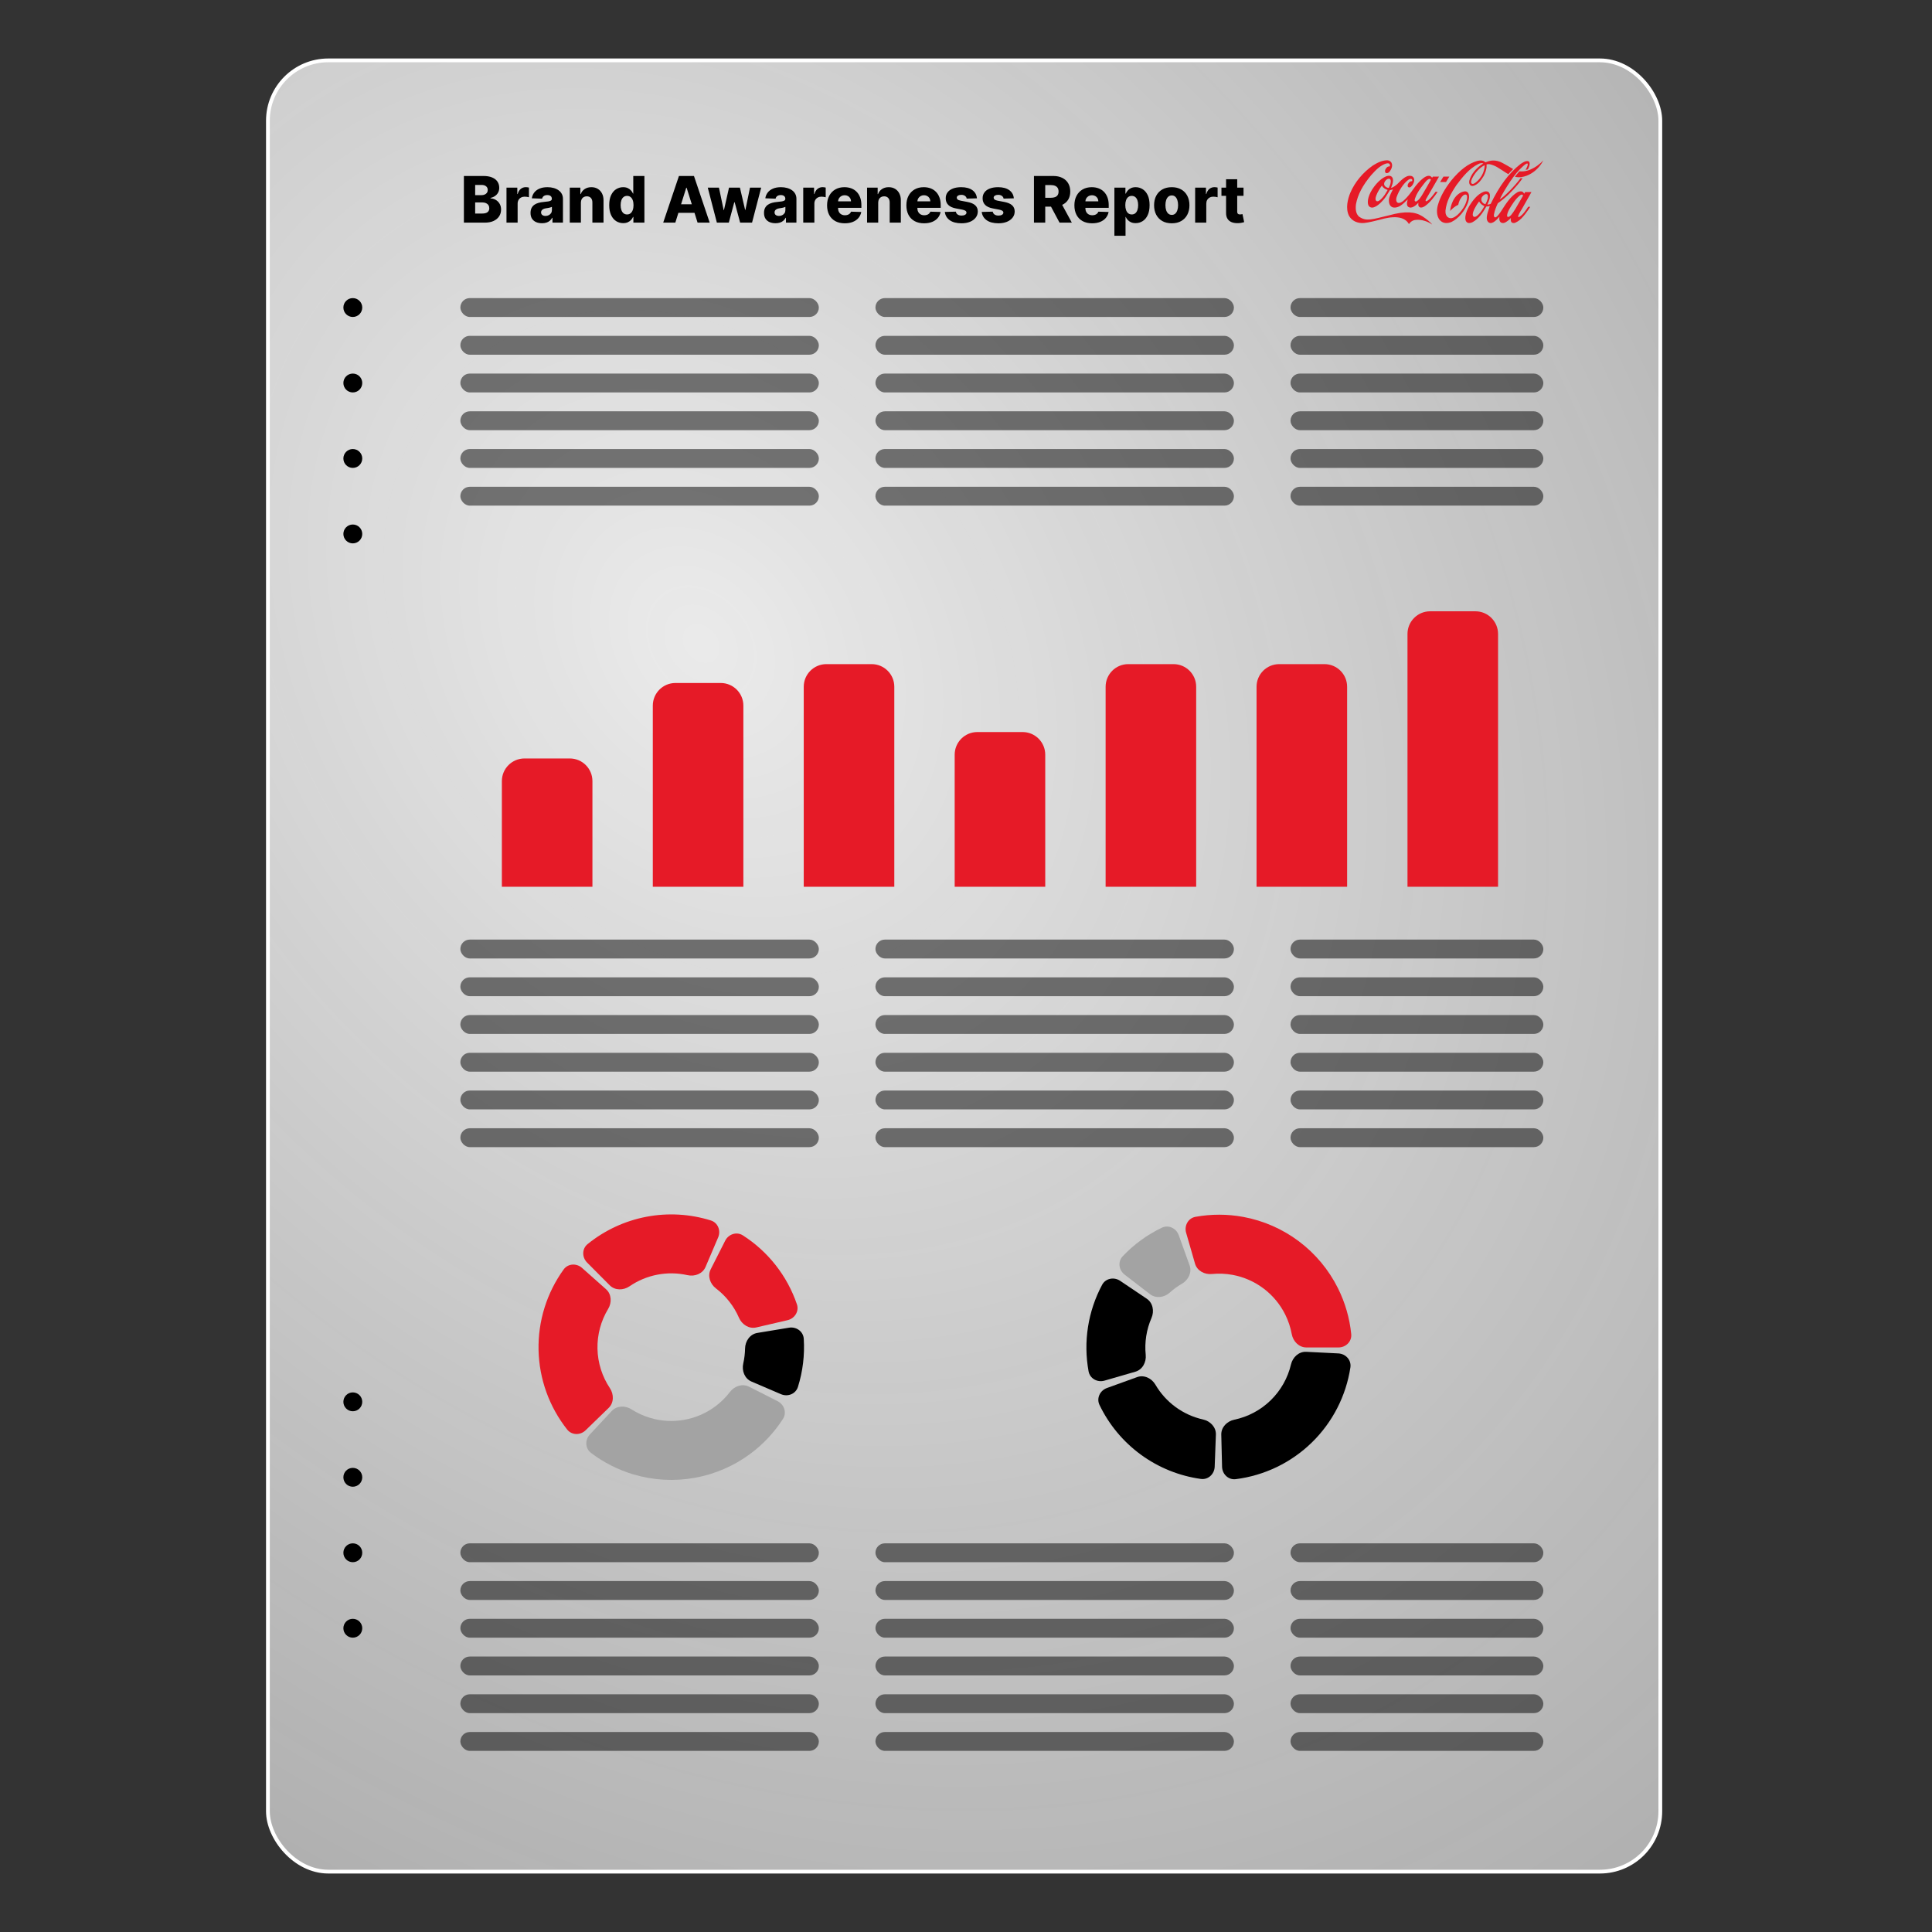 <svg width="512" height="512" viewBox="0 0 512 512" fill="none" xmlns="http://www.w3.org/2000/svg">
<rect x="0" y="0" width="512" height="512" fill="#333333" stroke="none"/>
<rect x="71" y="16" width="369" height="480" rx="16" fill="url(#paint0_radial_25_119)" stroke="white"/>
<g clip-path="url(#clip0_25_119)">
<path d="M376.969 57.34C375.034 56.093 372.408 55.874 368.173 57.049C363.658 58.11 362.153 58.79 360.176 57.425C359.417 56.754 359.144 55.675 359.348 54.119C359.819 51.583 361.094 49.143 363.357 46.437C364.621 45.029 365.793 43.82 367.34 43.335C368.526 43.031 368.416 43.963 368.272 44.096C368.121 44.096 367.866 44.12 367.67 44.248C367.51 44.372 367.072 44.772 367.048 45.309C367.014 46.132 367.866 45.961 368.233 45.509C368.629 45 369.214 44.025 368.754 43.116C368.561 42.793 368.228 42.569 367.814 42.493C366.397 42.412 365.077 43.087 363.859 43.834C361.195 45.685 359.064 48.249 357.859 51.056C357.163 52.749 356.535 55.175 357.477 57.149C358.206 58.519 359.72 59.247 361.525 59.095C362.792 58.962 364.323 58.552 365.353 58.305C366.383 58.058 371.655 56.245 373.387 59.4C373.387 59.4 373.963 58.281 375.403 58.258C376.586 58.148 378.294 58.6 379.537 59.513C379.123 58.89 377.948 57.972 376.969 57.34Z" fill="#E61A27"/>
<path d="M368.711 46.755C367.725 46.108 365.743 47.345 364.155 49.467C362.704 51.37 362.077 53.581 362.759 54.604C363.774 55.808 365.658 54.057 366.459 53.12L366.562 53.011C367.107 52.425 367.528 51.721 367.935 51.046C367.935 51.046 368.31 50.427 368.327 50.399C368.559 50.356 368.838 50.289 369.152 50.199C369.147 50.213 367.95 52.225 368.072 53.224C368.11 53.529 368.081 54.642 369.168 54.98C370.616 55.223 371.773 54.1 372.793 53.101C372.793 53.101 372.967 52.934 373.065 52.84C373.041 52.939 373.008 53.072 373.008 53.072C372.584 54.547 373.156 54.856 373.513 54.97C374.594 55.285 375.885 53.715 375.889 53.715C375.856 54.209 375.758 54.618 376.279 54.947C376.771 55.123 377.269 54.854 377.648 54.602C379.011 53.641 380.109 52.137 380.996 50.837H380.431C380.424 50.837 379.034 52.851 378.132 53.289C378.13 53.289 377.966 53.373 377.872 53.307C377.754 53.207 377.801 52.999 377.873 52.852C377.877 52.842 381.357 46.807 381.357 46.807H379.714C379.714 46.807 379.535 47.097 379.52 47.117C379.509 47.107 379.483 47.057 379.465 47.033C378.447 45.625 376.142 47.791 374.406 50.303C373.738 51.268 372.887 52.356 372.005 53.141C372.005 53.141 370.699 54.339 370.14 53.478C369.936 53.116 369.999 52.588 370.114 52.24C370.764 50.39 371.884 48.711 373.159 47.697C373.519 47.417 373.91 47.336 374.104 47.455C374.289 47.564 374.319 47.835 374.202 48.021C373.905 48.011 373.667 48.101 373.474 48.301C373.093 48.701 372.96 49.086 373.082 49.448C373.67 50.285 374.843 48.63 374.786 47.621C374.766 47.259 374.573 46.917 374.285 46.75C373.856 46.494 373.202 46.56 372.778 46.765C372.211 46.979 371.313 47.725 370.789 48.306C370.13 49.034 368.999 49.843 368.645 49.752C368.76 49.443 369.716 47.488 368.711 46.755ZM376.632 49.647C376.951 49.205 377.882 48.02 378.108 47.821C378.871 47.15 379.176 47.445 379.202 47.654C378.49 48.929 377.65 50.389 376.86 51.703C376.862 51.698 376.613 52.078 376.613 52.078C376.264 52.611 375.913 53.068 375.34 53.386C375.258 53.41 375.124 53.42 375.034 53.353C374.926 53.282 374.884 53.163 374.896 53.039C374.93 52.63 375.347 51.379 376.632 49.647ZM367.694 50.413C367.694 50.413 367.68 50.456 367.673 50.47C367.671 50.47 366.956 51.636 366.956 51.636C366.525 52.211 365.987 52.934 365.314 53.282C365.114 53.348 364.838 53.391 364.698 53.215C364.4 52.858 364.553 52.364 364.678 51.964L364.722 51.821C365.08 50.851 365.647 49.995 366.2 49.2C366.207 49.196 366.222 49.191 366.228 49.191C366.229 49.196 366.231 49.196 366.232 49.205C366.579 49.871 367.229 50.18 367.715 50.323C367.717 50.323 367.721 50.328 367.721 50.337C367.721 50.351 367.713 50.371 367.694 50.413ZM368.371 49.039C368.368 49.048 368.053 49.771 368.053 49.771C368.007 49.809 367.935 49.79 367.852 49.771L367.711 49.747C367.267 49.609 366.932 49.314 366.829 48.962C366.686 48.277 367.271 47.74 367.529 47.545C367.777 47.373 368.161 47.283 368.384 47.459C368.522 47.621 368.574 47.83 368.574 48.059C368.574 48.368 368.479 48.715 368.371 49.039ZM389.141 51.246C388.982 50.903 388.606 50.684 388.206 50.708C386.904 50.827 385.631 51.897 384.963 53.434C384.612 54.224 384.42 54.875 384.295 55.912C384.7 55.446 385.525 54.68 386.462 54.262C386.462 54.262 386.589 53.267 387.239 52.383C387.485 52.016 387.978 51.426 388.53 51.583C389.013 51.745 388.843 53.082 388.202 54.376C387.727 55.327 387 56.279 386.265 56.935C385.615 57.487 384.653 58.153 383.811 57.639C383.281 57.325 383.011 56.669 383.068 55.822C383.321 53.42 384.415 51.374 385.98 49.043C387.593 46.879 389.372 44.657 391.768 43.473C392.257 43.225 392.709 43.168 393.101 43.321C393.101 43.321 390.851 44.557 389.779 46.846C389.507 47.426 389.127 48.211 389.509 48.905C389.709 49.267 390.063 49.295 390.349 49.276C391.663 48.972 392.512 47.745 393.206 46.622C393.608 45.77 393.965 44.924 393.965 43.982C393.965 43.868 393.959 43.715 393.95 43.601C394.578 43.268 395.865 43.858 395.865 43.858C396.871 44.191 399.014 45.832 399.736 46.146C400.089 45.737 400.668 45.119 400.994 44.81L400.522 44.519C399.766 44.058 398.967 43.62 398.181 43.187C396.395 42.212 394.941 42.555 394.201 42.821C393.91 42.926 393.644 43.016 393.644 43.016C393.095 42.417 392.195 42.474 391.531 42.636C389.145 43.321 386.929 44.99 384.553 47.887C382.807 50.157 381.724 52.116 381.146 54.053C380.701 55.356 380.566 57.273 381.652 58.41C382.576 59.375 383.801 59.166 384.665 58.819C386.539 57.896 388.223 55.908 389.062 53.619C389.265 52.939 389.49 51.978 389.141 51.246ZM393.45 44.077C393.202 46.922 390.99 48.592 390.443 48.724C390.112 48.791 389.546 48.644 390.051 47.45C390.795 45.842 392.065 44.477 393.427 43.777C393.46 43.896 393.459 43.972 393.45 44.077ZM406.566 44.438C405.377 45.114 404.144 45.551 402.651 45.399C402.238 45.866 401.835 46.346 401.464 46.841C403.559 47.373 405.78 46.189 407.018 45.062C408.329 43.925 409 42.493 409 42.493C409 42.493 408.018 43.615 406.566 44.438ZM384.088 46.807H382.527L381.647 48.237H383.207L384.088 46.807Z" fill="#E61A27"/>
<path d="M402.644 57.472C402.477 57.586 402.241 57.498 402.329 57.237C402.549 56.571 403.421 55.214 403.421 55.214L405.852 50.902H404.187C404.108 51.032 403.939 51.331 403.939 51.331C403.862 51.203 403.631 50.917 403.537 50.855C403.13 50.599 402.533 50.72 402.121 50.953C400.331 52 399.025 54.068 397.995 55.68C397.995 55.68 396.911 57.473 396.309 57.606C395.839 57.645 395.888 57.012 395.908 56.864C396.09 55.798 396.512 54.785 396.937 53.867C397.801 53.268 398.788 52.483 399.685 51.622C401.631 49.762 403.271 47.654 403.511 47.183C403.511 47.183 403.251 47.236 402.945 47.245C401.448 49.334 398.384 52.369 397.455 52.82C397.867 51.831 400.525 47.107 402.787 44.848L403.143 44.505C403.694 43.968 404.264 43.416 404.709 43.325C404.756 43.321 404.816 43.325 404.868 43.435C404.888 43.853 404.732 44.163 404.553 44.515L404.303 45.029C404.303 45.029 404.658 44.962 404.891 44.886C405.161 44.377 405.461 43.806 405.35 43.126C405.313 42.907 405.155 42.74 404.948 42.702C404.273 42.574 403.538 43.073 402.946 43.478L402.922 43.492C399.88 45.875 397.311 49.31 395.065 54C394.903 54.124 394.274 54.271 394.167 54.2C394.389 53.743 394.668 53.13 394.808 52.464C394.832 52.273 394.854 52.078 394.854 51.888C394.854 51.479 394.756 51.093 394.389 50.827C393.959 50.613 393.428 50.713 393.069 50.875C391.464 51.541 390.264 53.187 389.398 54.542C388.933 55.404 388.468 56.326 388.34 57.382C388.249 58.21 388.433 58.743 388.904 59.009C389.388 59.256 389.997 58.999 390.236 58.876C391.863 58.019 392.999 56.302 393.895 54.732C393.93 54.728 394.419 54.714 394.789 54.618C394.794 54.618 394.796 54.618 394.805 54.623C394.783 54.694 394.592 55.265 394.592 55.265C394.024 56.93 393.762 58.062 394.298 58.733C395.064 59.68 396.333 58.7 397.365 57.406C397.144 58.956 397.947 59.199 398.56 59.08C399.264 58.89 400.048 58.138 400.412 57.753C400.295 58.205 400.327 59.014 400.967 59.095C401.406 59.176 401.734 58.937 402.114 58.732C403.477 57.99 405.109 55.517 405.532 54.802H404.977C404.375 55.712 403.608 56.906 402.644 57.472ZM390.41 57.306C390.324 57.178 390.295 57.037 390.292 56.886C390.276 55.953 391.279 54.282 391.988 53.372H391.989C392.286 54.022 392.958 54.44 393.364 54.616C392.86 55.739 391.131 58.144 390.41 57.306ZM393.648 54.114C393.6 54.148 392.753 53.862 392.589 53.077C392.45 52.402 392.915 51.874 393.365 51.608C393.559 51.455 393.85 51.403 394.063 51.479C394.262 51.612 394.315 51.85 394.315 52.107C394.315 52.264 394.294 52.426 394.276 52.573L394.272 52.606C394.13 53.134 393.92 53.641 393.648 54.114ZM400.447 57.007C400.447 57.007 400.286 57.149 400.286 57.149C400.058 57.354 399.822 57.573 399.538 57.463C399.46 57.435 399.405 57.33 399.391 57.249C399.379 56.664 399.642 56.122 399.898 55.594L399.963 55.456C400.698 54.228 401.552 52.782 402.807 51.779C403.019 51.626 403.248 51.498 403.49 51.598C403.546 51.65 403.611 51.741 403.611 51.831C403.611 51.859 403.585 51.936 403.571 51.959C403.22 52.526 402.887 53.12 402.562 53.691C401.928 54.818 401.27 55.984 400.447 57.007Z" fill="#E61A27"/>
</g>
<path d="M122.936 59V46.636H128.091C129.017 46.636 129.792 46.767 130.415 47.029C131.043 47.29 131.514 47.657 131.828 48.127C132.146 48.598 132.305 49.144 132.305 49.764C132.305 50.234 132.206 50.655 132.009 51.025C131.812 51.392 131.54 51.695 131.194 51.937C130.848 52.178 130.448 52.347 129.993 52.444V52.565C130.492 52.589 130.953 52.724 131.375 52.969C131.802 53.215 132.144 53.557 132.402 53.995C132.659 54.43 132.788 54.945 132.788 55.541C132.788 56.205 132.619 56.798 132.281 57.322C131.943 57.841 131.454 58.251 130.814 58.553C130.174 58.851 129.397 59 128.484 59H122.936ZM125.924 56.591H127.771C128.419 56.591 128.896 56.468 129.202 56.223C129.512 55.977 129.667 55.635 129.667 55.197C129.667 54.879 129.592 54.605 129.444 54.376C129.295 54.142 129.083 53.963 128.81 53.838C128.536 53.71 128.208 53.645 127.826 53.645H125.924V56.591ZM125.924 51.719H127.578C127.904 51.719 128.194 51.665 128.447 51.556C128.701 51.448 128.898 51.291 129.039 51.086C129.184 50.88 129.256 50.633 129.256 50.343C129.256 49.928 129.109 49.602 128.816 49.365C128.522 49.128 128.125 49.009 127.626 49.009H125.924V51.719ZM134.225 59V49.727H137.092V51.418H137.189C137.358 50.806 137.634 50.351 138.016 50.053C138.398 49.751 138.843 49.6 139.35 49.6C139.487 49.6 139.628 49.611 139.773 49.631C139.918 49.647 140.052 49.673 140.177 49.709V52.275C140.036 52.227 139.851 52.188 139.622 52.16C139.396 52.132 139.195 52.118 139.018 52.118C138.668 52.118 138.352 52.196 138.07 52.353C137.793 52.506 137.573 52.722 137.412 52.999C137.255 53.273 137.177 53.595 137.177 53.965V59H134.225ZM143.645 59.157C143.054 59.157 142.529 59.058 142.07 58.861C141.615 58.66 141.255 58.358 140.989 57.956C140.728 57.549 140.597 57.04 140.597 56.428C140.597 55.913 140.687 55.478 140.868 55.124C141.05 54.77 141.299 54.482 141.617 54.261C141.935 54.04 142.301 53.873 142.716 53.76C143.13 53.643 143.573 53.565 144.044 53.525C144.571 53.476 144.996 53.426 145.318 53.374C145.64 53.317 145.873 53.239 146.018 53.138C146.167 53.033 146.241 52.887 146.241 52.697V52.667C146.241 52.357 146.135 52.118 145.921 51.949C145.708 51.78 145.42 51.695 145.058 51.695C144.668 51.695 144.354 51.78 144.116 51.949C143.879 52.118 143.728 52.351 143.664 52.649L140.941 52.553C141.021 51.989 141.229 51.486 141.563 51.043C141.901 50.597 142.364 50.246 142.951 49.993C143.543 49.735 144.253 49.606 145.082 49.606C145.674 49.606 146.219 49.677 146.718 49.818C147.217 49.955 147.652 50.156 148.022 50.422C148.392 50.683 148.678 51.005 148.879 51.387C149.085 51.77 149.187 52.206 149.187 52.697V59H146.41V57.708H146.338C146.173 58.022 145.962 58.288 145.704 58.505C145.45 58.722 145.151 58.885 144.805 58.994C144.462 59.103 144.076 59.157 143.645 59.157ZM144.557 57.225C144.875 57.225 145.161 57.161 145.414 57.032C145.672 56.903 145.877 56.726 146.03 56.501C146.183 56.271 146.259 56.006 146.259 55.704V54.822C146.175 54.867 146.072 54.907 145.952 54.943C145.835 54.979 145.706 55.014 145.565 55.046C145.424 55.078 145.279 55.106 145.131 55.13C144.982 55.154 144.839 55.177 144.702 55.197C144.424 55.241 144.187 55.309 143.99 55.402C143.796 55.495 143.647 55.615 143.543 55.764C143.442 55.909 143.392 56.082 143.392 56.283C143.392 56.589 143.501 56.823 143.718 56.984C143.939 57.145 144.219 57.225 144.557 57.225ZM153.944 53.712V59H150.992V49.727H153.8V51.43H153.902C154.107 50.862 154.458 50.417 154.953 50.096C155.448 49.77 156.037 49.606 156.721 49.606C157.373 49.606 157.939 49.753 158.418 50.047C158.901 50.337 159.275 50.743 159.541 51.267C159.81 51.786 159.943 52.394 159.939 53.09V59H156.987V53.669C156.991 53.154 156.86 52.752 156.595 52.462C156.333 52.172 155.969 52.027 155.502 52.027C155.192 52.027 154.918 52.096 154.681 52.233C154.448 52.365 154.266 52.557 154.138 52.806C154.013 53.056 153.948 53.358 153.944 53.712ZM165.153 59.133C164.469 59.133 163.848 58.956 163.288 58.602C162.729 58.247 162.282 57.716 161.948 57.008C161.614 56.3 161.447 55.42 161.447 54.37C161.447 53.279 161.62 52.382 161.966 51.677C162.312 50.973 162.765 50.452 163.324 50.114C163.888 49.776 164.493 49.606 165.141 49.606C165.628 49.606 166.045 49.691 166.391 49.86C166.737 50.025 167.023 50.238 167.248 50.5C167.474 50.762 167.645 51.033 167.761 51.315H167.822V46.636H170.774V59H167.852V57.497H167.761C167.637 57.783 167.46 58.05 167.23 58.3C167.001 58.549 166.713 58.751 166.367 58.903C166.025 59.056 165.62 59.133 165.153 59.133ZM166.18 56.833C166.538 56.833 166.844 56.732 167.097 56.531C167.351 56.326 167.546 56.038 167.683 55.668C167.82 55.297 167.888 54.863 167.888 54.364C167.888 53.856 167.82 53.42 167.683 53.054C167.55 52.687 167.355 52.406 167.097 52.209C166.844 52.011 166.538 51.913 166.18 51.913C165.814 51.913 165.504 52.013 165.25 52.215C164.997 52.416 164.803 52.7 164.671 53.066C164.542 53.432 164.477 53.865 164.477 54.364C164.477 54.863 164.544 55.297 164.677 55.668C164.809 56.038 165.001 56.326 165.25 56.531C165.504 56.732 165.814 56.833 166.18 56.833ZM178.968 59H175.756L179.927 46.636H183.906L188.077 59H184.866L181.962 49.751H181.865L178.968 59ZM178.539 54.134H185.252V56.404H178.539V54.134ZM189.979 59L187.564 49.727H190.528L191.778 55.668H191.856L193.197 49.727H196.088L197.465 55.625H197.543L198.757 49.727H201.721L199.3 59H196.143L194.694 53.597H194.591L193.142 59H189.979ZM205.519 59.157C204.928 59.157 204.403 59.058 203.944 58.861C203.489 58.66 203.129 58.358 202.863 57.956C202.602 57.549 202.471 57.04 202.471 56.428C202.471 55.913 202.561 55.478 202.742 55.124C202.924 54.77 203.173 54.482 203.491 54.261C203.809 54.04 204.175 53.873 204.59 53.76C205.004 53.643 205.447 53.565 205.918 53.525C206.445 53.476 206.87 53.426 207.192 53.374C207.514 53.317 207.747 53.239 207.892 53.138C208.041 53.033 208.115 52.887 208.115 52.697V52.667C208.115 52.357 208.009 52.118 207.795 51.949C207.582 51.78 207.294 51.695 206.932 51.695C206.542 51.695 206.228 51.78 205.99 51.949C205.753 52.118 205.602 52.351 205.538 52.649L202.815 52.553C202.895 51.989 203.103 51.486 203.437 51.043C203.775 50.597 204.238 50.246 204.825 49.993C205.417 49.735 206.127 49.606 206.956 49.606C207.548 49.606 208.093 49.677 208.592 49.818C209.091 49.955 209.526 50.156 209.896 50.422C210.266 50.683 210.552 51.005 210.753 51.387C210.959 51.77 211.061 52.206 211.061 52.697V59H208.284V57.708H208.212C208.047 58.022 207.836 58.288 207.578 58.505C207.324 58.722 207.025 58.885 206.679 58.994C206.336 59.103 205.95 59.157 205.519 59.157ZM206.431 57.225C206.749 57.225 207.035 57.161 207.288 57.032C207.546 56.903 207.751 56.726 207.904 56.501C208.057 56.271 208.133 56.006 208.133 55.704V54.822C208.049 54.867 207.946 54.907 207.826 54.943C207.709 54.979 207.58 55.014 207.439 55.046C207.298 55.078 207.153 55.106 207.005 55.13C206.856 55.154 206.713 55.177 206.576 55.197C206.298 55.241 206.061 55.309 205.864 55.402C205.67 55.495 205.521 55.615 205.417 55.764C205.316 55.909 205.266 56.082 205.266 56.283C205.266 56.589 205.375 56.823 205.592 56.984C205.813 57.145 206.093 57.225 206.431 57.225ZM212.866 59V49.727H215.734V51.418H215.831C216 50.806 216.275 50.351 216.658 50.053C217.04 49.751 217.485 49.6 217.992 49.6C218.129 49.6 218.269 49.611 218.414 49.631C218.559 49.647 218.694 49.673 218.819 49.709V52.275C218.678 52.227 218.493 52.188 218.263 52.16C218.038 52.132 217.837 52.118 217.66 52.118C217.31 52.118 216.994 52.196 216.712 52.353C216.434 52.506 216.215 52.722 216.054 52.999C215.897 53.273 215.818 53.595 215.818 53.965V59H212.866ZM223.875 59.175C222.905 59.175 222.068 58.984 221.363 58.602C220.663 58.215 220.124 57.666 219.745 56.953C219.371 56.237 219.184 55.386 219.184 54.4C219.184 53.442 219.373 52.605 219.752 51.889C220.13 51.168 220.663 50.609 221.351 50.21C222.04 49.808 222.85 49.606 223.784 49.606C224.444 49.606 225.048 49.709 225.595 49.914C226.143 50.12 226.616 50.423 227.014 50.826C227.412 51.228 227.722 51.725 227.944 52.317C228.165 52.905 228.276 53.579 228.276 54.34V55.076H220.216V53.361H225.529C225.525 53.048 225.45 52.768 225.305 52.522C225.161 52.277 224.961 52.086 224.708 51.949C224.458 51.808 224.171 51.738 223.845 51.738C223.515 51.738 223.219 51.812 222.957 51.961C222.696 52.106 222.488 52.305 222.335 52.559C222.182 52.808 222.102 53.092 222.094 53.41V55.154C222.094 55.533 222.168 55.865 222.317 56.151C222.466 56.432 222.677 56.652 222.951 56.809C223.225 56.966 223.551 57.044 223.929 57.044C224.191 57.044 224.428 57.008 224.641 56.935C224.855 56.863 225.038 56.756 225.191 56.615C225.344 56.475 225.458 56.301 225.535 56.096L228.245 56.175C228.133 56.782 227.885 57.312 227.503 57.762C227.125 58.209 226.628 58.557 226.012 58.807C225.396 59.052 224.684 59.175 223.875 59.175ZM232.735 53.712V59H229.783V49.727H232.591V51.43H232.693C232.898 50.862 233.249 50.417 233.744 50.096C234.239 49.77 234.828 49.606 235.512 49.606C236.164 49.606 236.73 49.753 237.209 50.047C237.692 50.337 238.066 50.743 238.332 51.267C238.601 51.786 238.734 52.394 238.73 53.09V59H235.778V53.669C235.782 53.154 235.651 52.752 235.386 52.462C235.124 52.172 234.76 52.027 234.293 52.027C233.983 52.027 233.709 52.096 233.472 52.233C233.239 52.365 233.057 52.557 232.929 52.806C232.804 53.056 232.739 53.358 232.735 53.712ZM244.892 59.175C243.922 59.175 243.085 58.984 242.381 58.602C241.681 58.215 241.141 57.666 240.763 56.953C240.389 56.237 240.202 55.386 240.202 54.4C240.202 53.442 240.391 52.605 240.769 51.889C241.147 51.168 241.681 50.609 242.369 50.21C243.057 49.808 243.868 49.606 244.802 49.606C245.462 49.606 246.065 49.709 246.613 49.914C247.16 50.12 247.633 50.423 248.032 50.826C248.43 51.228 248.74 51.725 248.961 52.317C249.183 52.905 249.293 53.579 249.293 54.34V55.076H241.234V53.361H246.546C246.542 53.048 246.468 52.768 246.323 52.522C246.178 52.277 245.979 52.086 245.725 51.949C245.476 51.808 245.188 51.738 244.862 51.738C244.532 51.738 244.236 51.812 243.975 51.961C243.713 52.106 243.506 52.305 243.353 52.559C243.2 52.808 243.119 53.092 243.111 53.41V55.154C243.111 55.533 243.186 55.865 243.335 56.151C243.484 56.432 243.695 56.652 243.969 56.809C244.242 56.966 244.568 57.044 244.947 57.044C245.208 57.044 245.446 57.008 245.659 56.935C245.872 56.863 246.055 56.756 246.208 56.615C246.361 56.475 246.476 56.301 246.552 56.096L249.263 56.175C249.15 56.782 248.903 57.312 248.521 57.762C248.142 58.209 247.645 58.557 247.029 58.807C246.414 59.052 245.701 59.175 244.892 59.175ZM258.896 52.559L256.186 52.631C256.158 52.438 256.081 52.267 255.956 52.118C255.832 51.965 255.669 51.846 255.468 51.762C255.27 51.673 255.041 51.629 254.779 51.629C254.437 51.629 254.145 51.697 253.904 51.834C253.666 51.971 253.55 52.156 253.554 52.39C253.55 52.571 253.622 52.728 253.771 52.86C253.924 52.993 254.196 53.1 254.586 53.18L256.373 53.519C257.299 53.696 257.987 53.989 258.438 54.4C258.892 54.81 259.122 55.354 259.126 56.03C259.122 56.666 258.933 57.219 258.558 57.69C258.188 58.161 257.681 58.527 257.037 58.789C256.393 59.046 255.657 59.175 254.828 59.175C253.503 59.175 252.459 58.903 251.694 58.36C250.934 57.813 250.499 57.08 250.39 56.163L253.306 56.09C253.371 56.428 253.538 56.686 253.807 56.863C254.077 57.04 254.421 57.129 254.84 57.129C255.218 57.129 255.526 57.058 255.763 56.917C256.001 56.776 256.122 56.589 256.126 56.356C256.122 56.147 256.029 55.98 255.848 55.855C255.667 55.726 255.383 55.625 254.997 55.553L253.379 55.245C252.449 55.076 251.757 54.764 251.302 54.309C250.847 53.85 250.622 53.267 250.626 52.559C250.622 51.939 250.787 51.41 251.121 50.971C251.455 50.528 251.93 50.19 252.546 49.957C253.161 49.723 253.888 49.606 254.725 49.606C255.981 49.606 256.971 49.87 257.695 50.397C258.42 50.921 258.82 51.641 258.896 52.559ZM268.675 52.559L265.964 52.631C265.936 52.438 265.86 52.267 265.735 52.118C265.61 51.965 265.447 51.846 265.246 51.762C265.049 51.673 264.819 51.629 264.558 51.629C264.216 51.629 263.924 51.697 263.682 51.834C263.445 51.971 263.328 52.156 263.332 52.39C263.328 52.571 263.401 52.728 263.549 52.86C263.702 52.993 263.974 53.1 264.364 53.18L266.151 53.519C267.077 53.696 267.765 53.989 268.216 54.4C268.671 54.81 268.9 55.354 268.904 56.03C268.9 56.666 268.711 57.219 268.337 57.69C267.966 58.161 267.459 58.527 266.815 58.789C266.171 59.046 265.435 59.175 264.606 59.175C263.282 59.175 262.237 58.903 261.473 58.36C260.712 57.813 260.277 57.08 260.169 56.163L263.085 56.09C263.149 56.428 263.316 56.686 263.586 56.863C263.855 57.04 264.199 57.129 264.618 57.129C264.996 57.129 265.304 57.058 265.542 56.917C265.779 56.776 265.9 56.589 265.904 56.356C265.9 56.147 265.807 55.98 265.626 55.855C265.445 55.726 265.161 55.625 264.775 55.553L263.157 55.245C262.227 55.076 261.535 54.764 261.08 54.309C260.626 53.85 260.4 53.267 260.404 52.559C260.4 51.939 260.565 51.41 260.899 50.971C261.233 50.528 261.708 50.19 262.324 49.957C262.94 49.723 263.666 49.606 264.503 49.606C265.759 49.606 266.749 49.87 267.473 50.397C268.198 50.921 268.598 51.641 268.675 52.559ZM274.01 59V46.636H279.117C280.043 46.636 280.842 46.803 281.514 47.137C282.19 47.467 282.711 47.942 283.077 48.562C283.444 49.178 283.627 49.908 283.627 50.754C283.627 51.611 283.44 52.339 283.065 52.939C282.691 53.535 282.16 53.989 281.472 54.303C280.783 54.613 279.968 54.768 279.027 54.768H275.797V52.414H278.471C278.922 52.414 279.298 52.355 279.6 52.239C279.906 52.118 280.137 51.937 280.294 51.695C280.451 51.45 280.53 51.136 280.53 50.754C280.53 50.371 280.451 50.055 280.294 49.806C280.137 49.552 279.906 49.363 279.6 49.238C279.294 49.109 278.918 49.045 278.471 49.045H276.998V59H274.01ZM280.971 53.349L284.049 59H280.789L277.771 53.349H280.971ZM289.418 59.175C288.448 59.175 287.611 58.984 286.906 58.602C286.206 58.215 285.667 57.666 285.288 56.953C284.914 56.237 284.727 55.386 284.727 54.4C284.727 53.442 284.916 52.605 285.294 51.889C285.673 51.168 286.206 50.609 286.894 50.21C287.582 49.808 288.393 49.606 289.327 49.606C289.987 49.606 290.591 49.709 291.138 49.914C291.686 50.12 292.158 50.423 292.557 50.826C292.955 51.228 293.265 51.725 293.487 52.317C293.708 52.905 293.819 53.579 293.819 54.34V55.076H285.759V53.361H291.072C291.068 53.048 290.993 52.768 290.848 52.522C290.704 52.277 290.504 52.086 290.251 51.949C290.001 51.808 289.714 51.738 289.388 51.738C289.057 51.738 288.762 51.812 288.5 51.961C288.238 52.106 288.031 52.305 287.878 52.559C287.725 52.808 287.645 53.092 287.637 53.41V55.154C287.637 55.533 287.711 55.865 287.86 56.151C288.009 56.432 288.22 56.652 288.494 56.809C288.768 56.966 289.094 57.044 289.472 57.044C289.734 57.044 289.971 57.008 290.184 56.935C290.398 56.863 290.581 56.756 290.734 56.615C290.887 56.475 291.001 56.301 291.078 56.096L293.788 56.175C293.676 56.782 293.428 57.312 293.046 57.762C292.668 58.209 292.171 58.557 291.555 58.807C290.939 59.052 290.227 59.175 289.418 59.175ZM295.326 62.477V49.727H298.248V51.315H298.339C298.46 51.033 298.631 50.762 298.852 50.5C299.077 50.238 299.363 50.025 299.709 49.86C300.059 49.691 300.478 49.606 300.965 49.606C301.609 49.606 302.21 49.776 302.77 50.114C303.333 50.452 303.788 50.973 304.134 51.677C304.48 52.382 304.653 53.279 304.653 54.37C304.653 55.42 304.486 56.3 304.152 57.008C303.822 57.716 303.376 58.247 302.812 58.602C302.253 58.956 301.631 59.133 300.947 59.133C300.48 59.133 300.075 59.056 299.733 58.903C299.391 58.751 299.103 58.549 298.87 58.3C298.641 58.05 298.464 57.783 298.339 57.497H298.278V62.477H295.326ZM298.218 54.364C298.218 54.863 298.284 55.297 298.417 55.668C298.554 56.038 298.749 56.326 299.003 56.531C299.26 56.732 299.568 56.833 299.926 56.833C300.289 56.833 300.597 56.732 300.85 56.531C301.104 56.326 301.295 56.038 301.424 55.668C301.556 55.297 301.623 54.863 301.623 54.364C301.623 53.865 301.556 53.432 301.424 53.066C301.295 52.7 301.104 52.416 300.85 52.215C300.601 52.013 300.293 51.913 299.926 51.913C299.564 51.913 299.256 52.011 299.003 52.209C298.749 52.406 298.554 52.687 298.417 53.054C298.284 53.42 298.218 53.856 298.218 54.364ZM310.529 59.175C309.555 59.175 308.718 58.976 308.017 58.577C307.321 58.175 306.784 57.615 306.406 56.899C306.031 56.179 305.844 55.344 305.844 54.394C305.844 53.44 306.031 52.605 306.406 51.889C306.784 51.168 307.321 50.609 308.017 50.21C308.718 49.808 309.555 49.606 310.529 49.606C311.503 49.606 312.338 49.808 313.034 50.21C313.734 50.609 314.272 51.168 314.646 51.889C315.024 52.605 315.214 53.44 315.214 54.394C315.214 55.344 315.024 56.179 314.646 56.899C314.272 57.615 313.734 58.175 313.034 58.577C312.338 58.976 311.503 59.175 310.529 59.175ZM310.547 56.947C310.901 56.947 311.201 56.839 311.446 56.621C311.692 56.404 311.879 56.102 312.008 55.716C312.141 55.33 312.207 54.883 312.207 54.376C312.207 53.861 312.141 53.41 312.008 53.023C311.879 52.637 311.692 52.335 311.446 52.118C311.201 51.901 310.901 51.792 310.547 51.792C310.181 51.792 309.871 51.901 309.617 52.118C309.368 52.335 309.177 52.637 309.044 53.023C308.915 53.41 308.851 53.861 308.851 54.376C308.851 54.883 308.915 55.33 309.044 55.716C309.177 56.102 309.368 56.404 309.617 56.621C309.871 56.839 310.181 56.947 310.547 56.947ZM316.726 59V49.727H319.593V51.418H319.69C319.859 50.806 320.135 50.351 320.517 50.053C320.899 49.751 321.344 49.6 321.851 49.6C321.988 49.6 322.129 49.611 322.274 49.631C322.419 49.647 322.553 49.673 322.678 49.709V52.275C322.537 52.227 322.352 52.188 322.123 52.16C321.897 52.132 321.696 52.118 321.519 52.118C321.169 52.118 320.853 52.196 320.571 52.353C320.294 52.506 320.074 52.722 319.913 52.999C319.756 53.273 319.678 53.595 319.678 53.965V59H316.726ZM329.547 49.727V51.901H323.697V49.727H329.547ZM324.922 47.506H327.874V56.084C327.874 56.265 327.903 56.412 327.959 56.525C328.019 56.633 328.106 56.712 328.219 56.76C328.331 56.805 328.466 56.827 328.623 56.827C328.736 56.827 328.854 56.817 328.979 56.797C329.108 56.772 329.205 56.752 329.269 56.736L329.716 58.867C329.575 58.907 329.376 58.958 329.118 59.018C328.865 59.078 328.561 59.117 328.206 59.133C327.514 59.165 326.921 59.084 326.426 58.891C325.935 58.694 325.558 58.388 325.297 57.974C325.039 57.559 324.914 57.038 324.922 56.41V47.506Z" fill="black"/>
<rect x="122" y="79" width="95" height="5" rx="2.5" fill="black" fill-opacity="0.5"/>
<rect x="122" y="109" width="95" height="5" rx="2.5" fill="black" fill-opacity="0.5"/>
<rect x="232" y="79" width="95" height="5" rx="2.5" fill="black" fill-opacity="0.5"/>
<rect x="232" y="109" width="95" height="5" rx="2.5" fill="black" fill-opacity="0.5"/>
<rect x="342" y="79" width="67" height="5" rx="2.5" fill="black" fill-opacity="0.5"/>
<rect x="342" y="109" width="67" height="5" rx="2.5" fill="black" fill-opacity="0.5"/>
<rect x="122" y="89" width="95" height="5" rx="2.5" fill="black" fill-opacity="0.5"/>
<rect x="122" y="119" width="95" height="5" rx="2.5" fill="black" fill-opacity="0.5"/>
<rect x="232" y="89" width="95" height="5" rx="2.5" fill="black" fill-opacity="0.5"/>
<rect x="232" y="119" width="95" height="5" rx="2.5" fill="black" fill-opacity="0.5"/>
<rect x="342" y="89" width="67" height="5" rx="2.5" fill="black" fill-opacity="0.5"/>
<rect x="342" y="119" width="67" height="5" rx="2.5" fill="black" fill-opacity="0.5"/>
<rect x="122" y="99" width="95" height="5" rx="2.5" fill="black" fill-opacity="0.5"/>
<rect x="122" y="129" width="95" height="5" rx="2.5" fill="black" fill-opacity="0.5"/>
<rect x="232" y="99" width="95" height="5" rx="2.5" fill="black" fill-opacity="0.5"/>
<rect x="232" y="129" width="95" height="5" rx="2.5" fill="black" fill-opacity="0.5"/>
<rect x="342" y="99" width="67" height="5" rx="2.5" fill="black" fill-opacity="0.5"/>
<rect x="342" y="129" width="67" height="5" rx="2.5" fill="black" fill-opacity="0.5"/>
<rect x="122" y="249" width="95" height="5" rx="2.5" fill="black" fill-opacity="0.5"/>
<rect x="122" y="279" width="95" height="5" rx="2.5" fill="black" fill-opacity="0.5"/>
<rect x="232" y="249" width="95" height="5" rx="2.5" fill="black" fill-opacity="0.5"/>
<rect x="232" y="279" width="95" height="5" rx="2.5" fill="black" fill-opacity="0.5"/>
<rect x="342" y="249" width="67" height="5" rx="2.5" fill="black" fill-opacity="0.5"/>
<rect x="342" y="279" width="67" height="5" rx="2.5" fill="black" fill-opacity="0.5"/>
<rect x="122" y="259" width="95" height="5" rx="2.5" fill="black" fill-opacity="0.5"/>
<rect x="122" y="289" width="95" height="5" rx="2.5" fill="black" fill-opacity="0.5"/>
<rect x="232" y="259" width="95" height="5" rx="2.5" fill="black" fill-opacity="0.5"/>
<rect x="232" y="289" width="95" height="5" rx="2.5" fill="black" fill-opacity="0.5"/>
<rect x="342" y="259" width="67" height="5" rx="2.5" fill="black" fill-opacity="0.5"/>
<rect x="342" y="289" width="67" height="5" rx="2.5" fill="black" fill-opacity="0.5"/>
<rect x="122" y="269" width="95" height="5" rx="2.5" fill="black" fill-opacity="0.5"/>
<rect x="122" y="299" width="95" height="5" rx="2.5" fill="black" fill-opacity="0.5"/>
<rect x="232" y="269" width="95" height="5" rx="2.5" fill="black" fill-opacity="0.5"/>
<rect x="232" y="299" width="95" height="5" rx="2.5" fill="black" fill-opacity="0.5"/>
<rect x="342" y="269" width="67" height="5" rx="2.5" fill="black" fill-opacity="0.5"/>
<rect x="342" y="299" width="67" height="5" rx="2.5" fill="black" fill-opacity="0.5"/>
<rect x="122" y="409" width="95" height="5" rx="2.5" fill="black" fill-opacity="0.5"/>
<rect x="122" y="439" width="95" height="5" rx="2.5" fill="black" fill-opacity="0.5"/>
<rect x="232" y="409" width="95" height="5" rx="2.5" fill="black" fill-opacity="0.5"/>
<rect x="232" y="439" width="95" height="5" rx="2.5" fill="black" fill-opacity="0.5"/>
<rect x="342" y="409" width="67" height="5" rx="2.5" fill="black" fill-opacity="0.5"/>
<rect x="342" y="439" width="67" height="5" rx="2.5" fill="black" fill-opacity="0.5"/>
<rect x="122" y="419" width="95" height="5" rx="2.5" fill="black" fill-opacity="0.5"/>
<rect x="122" y="449" width="95" height="5" rx="2.5" fill="black" fill-opacity="0.5"/>
<rect x="232" y="419" width="95" height="5" rx="2.5" fill="black" fill-opacity="0.5"/>
<rect x="232" y="449" width="95" height="5" rx="2.5" fill="black" fill-opacity="0.5"/>
<rect x="342" y="419" width="67" height="5" rx="2.5" fill="black" fill-opacity="0.5"/>
<rect x="342" y="449" width="67" height="5" rx="2.5" fill="black" fill-opacity="0.5"/>
<rect x="122" y="429" width="95" height="5" rx="2.5" fill="black" fill-opacity="0.5"/>
<rect x="122" y="459" width="95" height="5" rx="2.5" fill="black" fill-opacity="0.5"/>
<rect x="232" y="429" width="95" height="5" rx="2.5" fill="black" fill-opacity="0.5"/>
<rect x="232" y="459" width="95" height="5" rx="2.5" fill="black" fill-opacity="0.5"/>
<rect x="342" y="429" width="67" height="5" rx="2.5" fill="black" fill-opacity="0.5"/>
<rect x="342" y="459" width="67" height="5" rx="2.5" fill="black" fill-opacity="0.5"/>
<circle cx="93.5" cy="81.5" r="2.5" fill="black"/>
<circle cx="93.5" cy="371.5" r="2.5" fill="black"/>
<circle cx="93.5" cy="121.5" r="2.5" fill="black"/>
<circle cx="93.5" cy="411.5" r="2.5" fill="black"/>
<circle cx="93.5" cy="101.5" r="2.5" fill="black"/>
<circle cx="93.5" cy="391.5" r="2.5" fill="black"/>
<circle cx="93.5" cy="141.5" r="2.5" fill="black"/>
<circle cx="93.5" cy="431.5" r="2.5" fill="black"/>
<g clip-path="url(#clip1_25_119)">
<path d="M354.716 357.089C356.678 357.089 358.288 355.494 358.09 353.541C357.662 349.319 356.472 345.198 354.568 341.383C352.135 336.505 348.601 332.259 344.245 328.981C339.89 325.703 334.832 323.481 329.471 322.492C325.278 321.719 320.989 321.716 316.813 322.473C314.882 322.823 313.794 324.811 314.337 326.697L316.693 334.877C317.236 336.763 319.208 337.817 321.161 337.623C322.983 337.443 324.826 337.518 326.637 337.852C329.618 338.402 332.431 339.637 334.852 341.46C337.274 343.283 339.239 345.644 340.592 348.356C341.415 350.004 341.997 351.755 342.328 353.555C342.683 355.485 344.241 357.089 346.204 357.089H354.716Z" fill="#E61A27"/>
<path d="M312.378 327.331C311.713 325.485 309.667 324.511 307.897 325.358C304.006 327.221 300.49 329.785 297.526 332.92C296.178 334.346 296.479 336.591 298.034 337.789L304.777 342.983C306.332 344.181 308.545 343.861 310.004 342.549C311.002 341.651 312.089 340.859 313.248 340.184C314.944 339.196 315.925 337.187 315.261 335.34L312.378 327.331Z" fill="#A3A3A3"/>
<path d="M296.85 339.432C295.222 338.337 292.996 338.761 292.07 340.492C290.211 343.967 288.945 347.737 288.332 351.648C287.72 355.558 287.774 359.536 288.482 363.413C288.835 365.343 290.825 366.428 292.71 365.882L300.886 363.515C302.771 362.97 303.822 360.996 303.626 359.043C303.46 357.389 303.505 355.716 303.764 354.064C304.022 352.411 304.491 350.804 305.155 349.28C305.938 347.481 305.54 345.28 303.912 344.184L296.85 339.432Z" fill="black"/>
<path d="M293.346 367.839C291.5 368.506 290.529 370.553 291.378 372.322C293.883 377.536 297.643 382.068 302.343 385.5C307.043 388.933 312.506 391.134 318.234 391.932C320.178 392.203 321.832 390.654 321.905 388.693L322.224 380.187C322.297 378.226 320.753 376.609 318.837 376.182C316.221 375.599 313.739 374.482 311.554 372.886C309.368 371.291 307.549 369.267 306.197 366.952C305.207 365.257 303.197 364.279 301.351 364.946L293.346 367.839Z" fill="black"/>
<path d="M323.859 388.706C323.907 390.668 325.54 392.238 327.488 391.993C335.052 391.04 342.138 387.648 347.644 382.282C353.149 376.916 356.722 369.919 357.869 362.382C358.164 360.441 356.636 358.768 354.676 358.67L346.175 358.244C344.215 358.146 342.578 359.67 342.127 361.58C341.279 365.176 339.423 368.484 336.742 371.097C334.062 373.709 330.707 375.48 327.09 376.236C325.169 376.638 323.604 378.234 323.652 380.196L323.859 388.706Z" fill="black"/>
</g>
<g clip-path="url(#clip2_25_119)">
<path d="M156.325 380.143C154.987 381.578 155.056 383.843 156.619 385.03C159.999 387.597 163.824 389.537 167.912 390.747C173.14 392.293 178.655 392.604 184.023 391.655C189.391 390.705 194.465 388.521 198.844 385.274C202.27 382.735 205.197 379.601 207.491 376.03C208.552 374.379 207.84 372.228 206.09 371.339L198.501 367.483C196.752 366.594 194.636 367.318 193.446 368.878C192.335 370.333 191.023 371.63 189.543 372.727C187.108 374.532 184.287 375.746 181.302 376.274C178.317 376.802 175.251 376.63 172.344 375.769C170.578 375.247 168.9 374.479 167.358 373.493C165.705 372.436 163.469 372.482 162.131 373.917L156.325 380.143Z" fill="#A3A3A3"/>
<path d="M206.963 369.473C208.767 370.246 210.874 369.415 211.462 367.542C212.753 363.425 213.276 359.106 213.005 354.8C212.881 352.841 211.033 351.531 209.097 351.851L200.699 353.24C198.763 353.56 197.487 355.397 197.452 357.359C197.429 358.701 197.267 360.036 196.97 361.344C196.535 363.258 197.335 365.346 199.139 366.119L206.963 369.473Z" fill="black"/>
<path d="M208.703 349.864C210.614 349.421 211.822 347.503 211.188 345.646C209.914 341.916 208.02 338.418 205.578 335.304C203.135 332.189 200.19 329.516 196.871 327.39C195.219 326.331 193.069 327.047 192.182 328.797L188.337 336.391C187.45 338.142 188.177 340.257 189.739 341.445C191.062 342.452 192.255 343.626 193.287 344.942C194.319 346.258 195.175 347.697 195.837 349.222C196.619 351.022 198.499 352.232 200.411 351.788L208.703 349.864Z" fill="#E61A27"/>
<path d="M190.317 327.928C191.088 326.123 190.253 324.016 188.38 323.432C182.859 321.708 176.98 321.366 171.264 322.463C165.549 323.56 160.213 326.054 155.723 329.698C154.199 330.935 154.204 333.201 155.588 334.593L161.592 340.627C162.976 342.018 165.212 341.992 166.83 340.881C169.041 339.365 171.551 338.312 174.208 337.802C176.865 337.292 179.587 337.342 182.201 337.932C184.116 338.364 186.203 337.561 186.974 335.756L190.317 327.928Z" fill="#E61A27"/>
<path d="M154.246 336.013C152.779 334.71 150.516 334.834 149.368 336.425C144.906 342.607 142.553 350.103 142.723 357.789C142.893 365.475 145.574 372.86 150.304 378.839C151.522 380.378 153.788 380.402 155.196 379.036L161.305 373.108C162.714 371.742 162.715 369.505 161.626 367.873C159.574 364.8 158.421 361.187 158.338 357.444C158.256 353.702 159.248 350.041 161.162 346.881C162.179 345.202 162.079 342.968 160.611 341.665L154.246 336.013Z" fill="#E61A27"/>
</g>
<path d="M133 207C133 203.686 135.686 201 139 201H151C154.314 201 157 203.686 157 207V235H133V207Z" fill="#E61A27"/>
<path d="M173 187C173 183.686 175.686 181 179 181H191C194.314 181 197 183.686 197 187V235H173V187Z" fill="#E61A27"/>
<path d="M213 182C213 178.686 215.686 176 219 176H231C234.314 176 237 178.686 237 182V235H213V182Z" fill="#E61A27"/>
<path d="M253 200C253 196.686 255.686 194 259 194H271C274.314 194 277 196.686 277 200V235H253V200Z" fill="#E61A27"/>
<path d="M293 182C293 178.686 295.686 176 299 176H311C314.314 176 317 178.686 317 182V235H293V182Z" fill="#E61A27"/>
<path d="M333 182C333 178.686 335.686 176 339 176H351C354.314 176 357 178.686 357 182V235H333V182Z" fill="#E61A27"/>
<path d="M373 168C373 164.686 375.686 162 379 162H391C394.314 162 397 164.686 397 168V235H373V168Z" fill="#E61A27"/>
<defs>
<radialGradient id="paint0_radial_25_119" cx="0" cy="0" r="1" gradientUnits="userSpaceOnUse" gradientTransform="translate(185.5 169) rotate(52.107) scale(414.366 318.544)">
<stop stop-color="white" stop-opacity="0.9"/>
<stop offset="1" stop-color="#E6E6E6" stop-opacity="0.7"/>
</radialGradient>
<clipPath id="clip0_25_119">
<rect width="52" height="52" fill="white" transform="translate(357 25)"/>
</clipPath>
<clipPath id="clip1_25_119">
<rect width="70.554" height="70.554" fill="white" transform="translate(287.73 321.731)"/>
</clipPath>
<clipPath id="clip2_25_119">
<rect width="70.554" height="70.554" fill="white" transform="translate(227.868 355.267) rotate(133)"/>
</clipPath>
</defs>
</svg>
